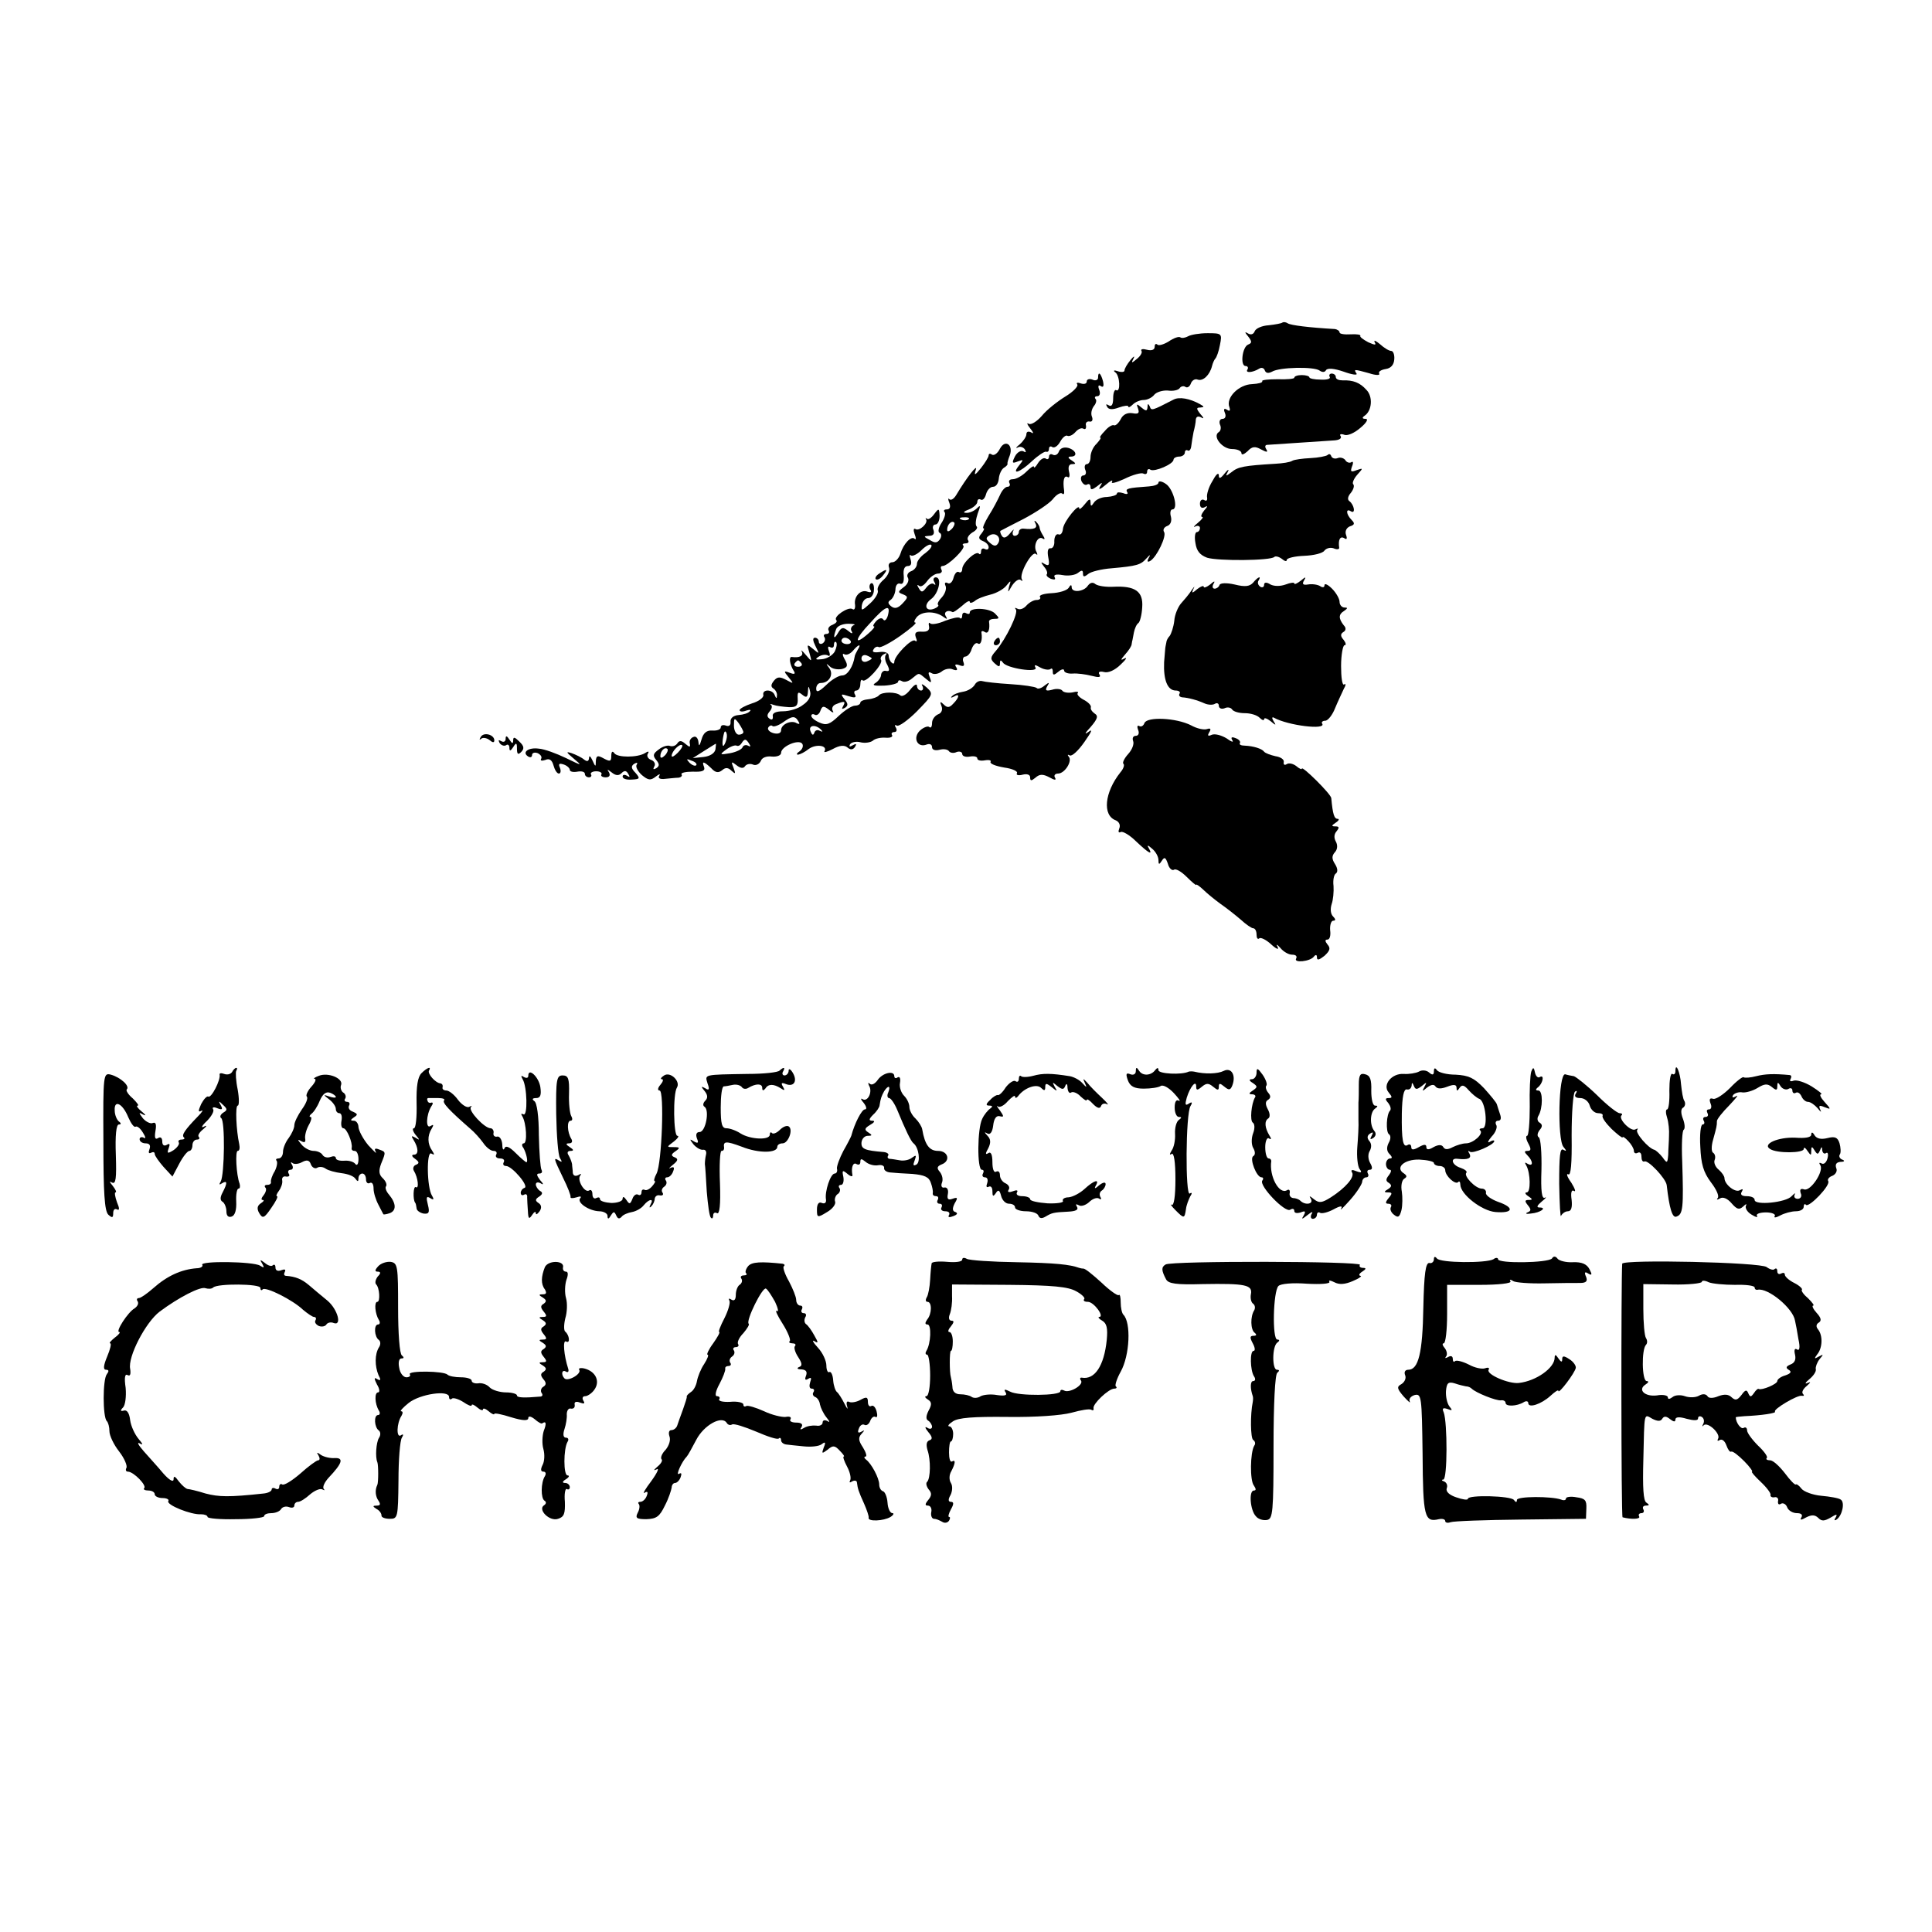 <?xml version="1.0" standalone="no"?>
<!DOCTYPE svg PUBLIC "-//W3C//DTD SVG 20010904//EN"
 "http://www.w3.org/TR/2001/REC-SVG-20010904/DTD/svg10.dtd">
<svg version="1.0" xmlns="http://www.w3.org/2000/svg"
 width="512pt" height="512pt" viewBox="0 0 512 512"
 preserveAspectRatio="xMidYMid meet">
<g transform="translate(0,512) scale(0.1,-0.1)"
fill="#000000" stroke="none">
<path d="M3398 4265 c-2 -2 -18 -5 -36 -7 -17 -1 -34 -8 -37 -16 -3 -8 -10
-10 -17 -6 -10 6 -10 4 0 -8 10 -13 10 -17 0 -21 -16 -6 -22 -57 -7 -57 5 0 8
-4 5 -9 -7 -10 13 -9 31 2 6 4 13 2 15 -5 3 -7 9 -8 19 -3 19 12 111 14 126 3
7 -5 14 -5 17 1 4 6 21 5 47 -4 22 -8 37 -10 34 -5 -8 12 -7 12 33 1 18 -6 30
-6 27 -1 -3 5 5 10 17 12 14 2 22 11 23 26 1 12 -3 22 -8 22 -6 0 -19 8 -30
18 -11 9 -17 12 -14 5 5 -8 1 -8 -17 0 -13 7 -23 14 -21 17 2 3 -9 5 -26 4
-16 -1 -29 1 -29 5 0 4 -6 8 -12 9 -70 4 -117 10 -125 15 -6 4 -12 4 -15 2z"/>
<path d="M3149 4229 c-7 -4 -17 -6 -21 -3 -4 3 -18 -2 -31 -11 -13 -8 -27 -12
-30 -8 -4 3 -7 1 -7 -6 0 -8 -8 -11 -20 -8 -11 3 -18 2 -15 -3 3 -4 -3 -14
-12 -21 -14 -12 -16 -12 -9 1 4 8 0 6 -8 -4 -9 -11 -16 -23 -16 -28 0 -4 -8
-5 -17 -2 -11 4 -14 2 -7 -3 12 -9 14 -54 2 -47 -4 3 -8 -7 -8 -21 0 -17 -4
-24 -12 -19 -7 4 -8 3 -4 -4 4 -8 15 -8 31 -2 14 5 25 6 25 3 0 -4 5 -2 12 5
7 7 20 12 29 12 9 0 22 6 28 14 6 7 22 12 36 11 14 -2 27 1 31 6 3 5 10 7 15
4 5 -4 12 0 15 9 3 8 11 13 18 10 14 -5 32 12 38 36 2 8 6 17 9 20 3 3 9 19
12 36 6 30 5 31 -33 31 -21 0 -44 -4 -51 -8z"/>
<path d="M2910 4119 c0 -6 -7 -9 -15 -5 -8 3 -15 1 -15 -5 0 -6 -7 -8 -16 -5
-8 3 -13 2 -9 -3 3 -5 -12 -20 -32 -32 -21 -13 -49 -35 -62 -51 -13 -15 -29
-25 -35 -21 -6 4 -4 -2 4 -12 9 -11 10 -16 3 -11 -8 4 -13 2 -13 -5 0 -6 -8
-18 -17 -26 -10 -8 -13 -12 -6 -9 6 4 15 1 19 -5 4 -8 3 -9 -4 -5 -6 3 -16 -2
-22 -13 -9 -18 -8 -20 7 -14 16 6 16 5 4 -10 -22 -27 1 -20 34 11 16 15 33 26
37 25 5 -2 8 2 8 8 0 5 4 8 9 4 6 -3 15 4 21 15 6 11 15 18 19 15 5 -2 14 2
21 10 7 8 16 12 21 9 5 -3 8 0 7 8 -2 7 2 12 9 11 7 -2 10 4 7 12 -4 9 -1 21
5 29 6 7 8 16 4 19 -3 4 -1 7 5 7 6 0 9 7 5 17 -4 10 -2 14 4 10 7 -5 9 0 6
13 -6 22 -13 27 -13 9z"/>
<path d="M3430 4119 c0 -3 -20 -5 -44 -4 -25 0 -43 -2 -41 -5 2 -4 -10 -7 -27
-8 -35 -1 -70 -36 -60 -61 3 -9 1 -12 -6 -7 -8 5 -10 2 -6 -8 4 -9 1 -16 -6
-16 -7 0 -10 -7 -7 -15 4 -8 2 -17 -3 -20 -18 -11 9 -45 35 -45 14 0 25 -5 25
-11 0 -6 7 -3 16 5 12 13 20 14 36 5 15 -8 19 -8 14 0 -4 6 -4 11 1 12 46 3
163 11 180 12 12 1 19 5 16 11 -4 5 0 7 9 4 8 -4 27 4 43 18 17 14 22 24 14
24 -9 0 -10 3 -3 8 20 13 23 51 5 69 -17 19 -35 26 -63 25 -10 0 -18 3 -18 9
0 5 -5 9 -11 9 -5 0 -8 -4 -5 -9 3 -5 -8 -8 -24 -7 -17 0 -30 3 -30 6 0 3 -9
6 -20 6 -11 0 -20 -3 -20 -7z"/>
<path d="M3110 4061 c-58 -30 -59 -30 -63 -18 -4 8 -6 8 -6 -2 -1 -11 -4 -11
-16 -1 -13 11 -14 10 -9 -3 4 -12 1 -15 -15 -12 -13 2 -25 -3 -31 -16 -6 -11
-14 -18 -18 -16 -4 2 -15 -4 -24 -15 -10 -10 -15 -18 -12 -18 3 0 -2 -7 -10
-16 -9 -8 -16 -24 -16 -35 0 -10 -4 -19 -10 -19 -5 0 -7 -7 -4 -15 4 -8 1 -15
-5 -15 -6 0 -8 -7 -5 -15 4 -8 10 -12 15 -9 5 3 9 0 9 -7 0 -8 5 -7 17 2 15
12 16 12 8 -1 -5 -9 1 -7 15 5 13 11 20 15 17 8 -4 -6 11 -2 33 8 22 11 45 17
50 14 6 -3 10 -1 10 5 0 6 4 9 9 5 11 -6 61 15 61 27 0 4 7 8 15 8 8 0 15 5
15 11 0 5 4 8 8 5 4 -2 8 3 9 12 1 9 4 26 6 37 3 11 6 26 6 33 1 8 6 10 14 6
8 -5 8 -2 -2 9 -11 14 -11 17 0 17 11 1 11 2 -1 9 -27 15 -55 20 -70 12z"/>
<path d="M2650 3931 c-6 -12 -15 -19 -21 -16 -5 4 -9 3 -9 -2 0 -4 -9 -19 -20
-33 -17 -21 -19 -21 -14 -5 6 18 -24 -20 -52 -67 -6 -10 -14 -15 -18 -11 -4 4
-4 0 0 -10 4 -11 1 -17 -7 -17 -7 0 -9 -3 -6 -7 4 -3 0 -17 -8 -29 -8 -12 -10
-24 -5 -26 5 -2 6 -9 1 -17 -7 -10 -13 -11 -27 -2 -17 9 -17 10 -2 11 11 0 15
5 12 15 -4 8 -1 15 5 15 6 0 11 10 11 23 -1 20 -2 21 -14 5 -7 -10 -16 -16
-19 -13 -4 3 -5 2 -3 -1 7 -10 -18 -33 -28 -26 -5 3 -6 -3 -2 -14 4 -10 4 -15
0 -12 -9 9 -30 -13 -38 -40 -4 -12 -14 -22 -21 -22 -8 0 -12 -6 -9 -14 3 -8
-3 -22 -14 -32 -11 -9 -18 -22 -16 -28 3 -7 -6 -22 -20 -35 -22 -20 -24 -21
-22 -5 2 11 9 19 17 19 8 0 15 10 15 22 1 12 -3 20 -8 17 -4 -3 -5 -10 -2 -16
5 -7 2 -9 -7 -6 -18 7 -37 -13 -33 -35 1 -9 -2 -15 -7 -11 -11 7 -51 -20 -43
-29 4 -4 -1 -9 -10 -13 -9 -3 -13 -10 -10 -15 3 -5 0 -9 -6 -9 -6 0 -9 -4 -5
-9 3 -5 1 -12 -5 -16 -5 -3 -10 -1 -10 4 0 6 -5 11 -10 11 -7 0 -6 -8 1 -22
11 -22 11 -22 -6 -8 -17 14 -17 13 -10 -10 7 -25 7 -25 -10 -5 -9 11 -14 14
-10 8 5 -11 -6 -17 -27 -14 -8 1 -5 -20 5 -36 6 -9 3 -11 -10 -6 -16 6 -17 5
-3 -12 14 -17 14 -18 -6 -7 -17 9 -24 9 -33 -2 -8 -10 -9 -16 -1 -21 5 -3 10
-12 9 -18 0 -9 -2 -9 -6 1 -6 16 -34 16 -30 0 1 -7 -13 -17 -30 -22 -18 -6
-33 -14 -33 -18 0 -4 8 -5 18 -1 9 3 14 2 9 -2 -4 -5 -17 -9 -30 -10 -13 -1
-22 -8 -21 -18 1 -9 -4 -13 -12 -10 -8 3 -14 1 -14 -5 0 -5 -10 -9 -22 -8 -15
1 -24 -6 -29 -24 -5 -17 -7 -19 -8 -7 -1 11 -7 17 -13 14 -7 -2 -12 -10 -10
-17 2 -11 0 -11 -12 -1 -10 9 -16 9 -21 1 -4 -6 -12 -9 -19 -7 -6 3 -20 -1
-30 -9 -15 -11 -17 -16 -7 -28 9 -11 9 -16 0 -22 -8 -4 -9 -3 -5 5 4 6 0 14
-8 17 -9 3 -13 11 -9 17 4 6 1 7 -8 1 -20 -12 -73 -12 -81 0 -5 7 -8 4 -8 -7
0 -15 -3 -16 -20 -7 -16 9 -20 8 -21 -7 0 -16 -1 -16 -9 2 -5 11 -9 14 -9 6
-1 -9 -5 -10 -13 -4 -7 6 -22 13 -33 17 -16 5 -15 3 5 -14 24 -20 23 -20 -20
1 -25 12 -57 24 -72 25 -28 4 -46 -10 -28 -21 5 -3 10 -2 10 4 0 6 7 8 15 5 8
-4 12 -10 9 -15 -3 -5 2 -6 11 -3 11 5 18 0 22 -15 3 -11 9 -21 14 -21 5 0 6
7 3 15 -5 11 -2 13 10 9 9 -3 16 -10 16 -14 0 -5 9 -7 20 -5 11 2 20 0 20 -6
0 -5 5 -9 11 -9 5 0 8 4 5 8 -2 4 4 8 14 8 10 0 16 -4 14 -8 -3 -4 2 -8 11 -8
10 0 13 5 9 13 -6 9 -5 9 7 0 11 -9 19 -9 26 -2 8 8 13 7 18 -2 5 -8 4 -10 -3
-5 -7 4 -12 3 -12 -2 0 -6 11 -9 24 -8 22 1 23 3 10 18 -12 12 -12 18 -3 24 7
4 10 3 6 -3 -3 -5 3 -17 14 -27 17 -14 23 -15 37 -4 9 7 13 8 9 2 -4 -6 2 -10
16 -8 12 1 28 3 35 3 7 1 11 5 8 9 -2 4 11 7 30 7 25 -1 33 2 30 12 -7 17 -1
16 19 -3 11 -12 19 -13 29 -5 9 8 16 7 25 -2 10 -9 11 -8 5 8 -7 17 -6 18 8 7
10 -8 18 -9 22 -3 4 6 13 8 21 5 8 -4 17 1 21 9 3 9 15 14 30 12 13 -1 24 3
24 10 0 17 47 37 56 24 4 -6 0 -15 -7 -20 -8 -5 -9 -9 -4 -9 6 1 18 7 28 15
19 14 51 10 42 -6 -3 -4 7 -2 22 6 18 10 31 11 39 4 8 -7 15 -6 20 2 5 8 3 9
-6 4 -8 -5 -11 -4 -7 3 4 5 16 8 27 5 11 -3 26 -1 33 4 6 6 22 9 34 8 12 -1
20 2 17 7 -3 4 0 8 6 8 6 0 8 5 4 12 -4 6 -3 8 3 5 5 -3 29 14 53 38 43 44 44
46 26 63 -10 9 -16 11 -12 5 4 -7 2 -13 -3 -13 -6 0 -11 6 -11 13 0 6 -8 2
-18 -11 -10 -13 -21 -19 -26 -15 -10 10 -49 10 -57 0 -3 -4 -16 -9 -27 -10
-12 -1 -22 -5 -22 -9 0 -4 -6 -8 -14 -8 -8 0 -27 -12 -43 -27 -24 -23 -33 -26
-51 -18 -12 5 -22 13 -22 18 0 4 4 6 9 3 5 -3 12 1 15 10 5 14 9 14 23 3 9 -8
14 -9 10 -3 -4 7 0 15 9 18 22 9 26 8 18 -6 -4 -7 -3 -8 5 -4 9 6 9 11 -1 23
-11 14 -10 15 11 8 16 -5 21 -4 17 4 -4 6 -2 11 3 11 6 0 11 7 11 17 0 9 3 14
6 10 8 -8 55 43 49 54 -3 4 0 11 7 15 7 4 10 4 6 -1 -4 -4 -3 -16 3 -26 7 -14
7 -19 -3 -17 -6 2 -12 -3 -13 -10 0 -7 -7 -17 -15 -22 -10 -6 -4 -8 23 -7 20
1 37 6 37 10 0 5 5 5 10 2 6 -4 18 -1 27 7 20 16 16 16 37 -1 14 -12 16 -12
10 4 -5 13 -4 16 5 11 6 -4 18 -2 26 4 8 7 22 10 30 6 11 -4 14 -2 9 6 -5 7
-2 9 9 5 11 -4 14 -2 10 9 -3 7 0 14 5 14 6 0 14 9 17 20 4 11 11 18 16 15 8
-6 13 9 10 28 -1 5 3 6 9 2 9 -6 14 7 11 28 0 4 6 7 15 7 13 0 13 2 1 14 -14
15 -67 17 -67 3 0 -5 -4 -5 -10 -2 -5 3 -10 1 -10 -6 0 -7 -3 -10 -6 -7 -3 4
-20 0 -39 -7 -18 -8 -36 -11 -40 -7 -3 4 -5 0 -3 -8 2 -10 -4 -15 -19 -14 -16
1 -20 -3 -16 -15 4 -9 3 -13 -2 -9 -8 8 -55 -40 -55 -56 0 -5 -3 -6 -7 -2 -5
4 -8 13 -8 19 0 7 -11 11 -24 9 -15 -2 -21 0 -16 7 3 6 10 9 14 6 5 -2 30 11
57 30 27 19 45 35 40 35 -5 0 -3 6 3 14 14 17 49 17 70 2 11 -8 13 -8 7 2 -6
10 6 17 18 10 2 -2 13 6 25 16 12 11 21 16 21 11 0 -4 6 -3 13 2 6 6 25 13 41
17 17 4 36 15 43 24 12 15 13 15 7 -3 -4 -17 -3 -16 8 3 8 12 18 19 23 15 4
-4 6 -3 3 2 -8 14 27 76 37 67 5 -4 5 -2 2 5 -10 16 3 44 16 36 6 -4 7 -1 1 8
-5 8 -9 17 -9 21 0 3 -4 10 -9 15 -5 5 -6 3 -2 -4 7 -13 -4 -17 -31 -14 -7 1
-13 -3 -13 -9 0 -5 -5 -10 -11 -10 -5 0 -7 6 -4 13 4 6 0 4 -8 -6 -10 -12 -17
-15 -22 -7 -4 6 -5 12 -4 13 2 1 30 16 62 32 32 17 67 40 77 52 9 12 21 19 25
15 4 -4 6 0 5 8 -4 27 0 41 9 36 5 -4 7 3 4 14 -3 13 0 20 8 20 11 0 11 2 -1
10 -10 6 -11 10 -2 10 19 0 14 17 -7 23 -12 3 -22 -1 -25 -10 -3 -8 -10 -11
-16 -8 -5 3 -10 1 -10 -5 0 -6 -4 -9 -9 -5 -6 3 -14 -3 -20 -12 -6 -10 -11
-15 -11 -10 0 4 -9 -2 -20 -13 -11 -11 -27 -20 -36 -20 -8 0 -12 -4 -9 -10 3
-5 1 -10 -5 -10 -6 0 -15 -10 -20 -22 -6 -13 -19 -38 -30 -55 -11 -18 -17 -33
-14 -33 4 0 1 -6 -5 -14 -9 -10 -8 -15 4 -20 8 -3 15 -10 15 -16 0 -6 -4 -8
-10 -5 -5 3 -10 1 -10 -6 0 -7 -3 -10 -6 -6 -8 8 -44 -25 -44 -41 0 -7 -4 -11
-9 -8 -5 3 -11 -4 -14 -15 -3 -12 -10 -18 -16 -14 -6 3 -9 0 -5 -8 3 -8 -2
-21 -10 -30 -8 -8 -13 -17 -10 -20 3 -2 -2 -7 -10 -10 -23 -9 -29 10 -9 25 21
15 30 58 13 58 -6 0 -8 -6 -4 -12 4 -7 4 -10 -1 -6 -4 4 -13 0 -20 -9 -10 -13
-13 -14 -20 -2 -5 8 -5 11 0 7 5 -5 14 1 22 12 8 11 21 20 29 20 8 0 12 5 9
10 -3 6 -2 10 3 10 14 0 62 47 55 54 -4 3 -1 6 6 6 7 0 10 4 6 9 -3 6 3 14 12
20 10 5 15 13 11 16 -4 4 -2 19 3 34 8 21 8 24 -2 14 -7 -7 -20 -13 -29 -12
-9 0 -6 4 8 9 12 5 22 14 22 20 0 6 4 9 9 6 5 -3 11 3 14 14 3 11 11 20 19 20
8 0 14 10 15 22 1 11 7 24 13 28 7 4 11 9 10 11 -1 2 2 12 6 22 10 28 -12 44
-26 18z m-83 -187 c-3 -3 -12 -4 -19 -1 -8 3 -5 6 6 6 11 1 17 -2 13 -5z m-45
-26 c-7 -7 -12 -8 -12 -2 0 14 12 26 19 19 2 -3 -1 -11 -7 -17z m123 -38 c-5
-8 -11 -8 -21 1 -12 10 -12 14 -2 20 16 10 33 -5 23 -21z m-193 -26 c-12 -8
-22 -21 -22 -28 0 -8 -7 -17 -16 -20 -8 -3 -12 -11 -8 -17 4 -7 -1 -18 -11
-25 -16 -12 -16 -14 -2 -19 14 -6 14 -8 -1 -24 -12 -13 -21 -15 -30 -8 -9 7
-10 12 -2 17 6 4 12 16 13 27 0 12 6 19 13 16 7 -2 10 5 9 21 -2 17 2 26 11
26 8 0 11 6 7 18 -3 9 -3 14 1 10 4 -3 17 3 28 14 11 11 22 17 26 14 3 -4 -4
-13 -16 -22z m-99 -165 c-3 -11 -9 -16 -12 -11 -4 6 -11 4 -19 -4 -7 -8 -10
-14 -6 -14 4 0 -3 -9 -16 -20 -38 -33 -35 -14 6 29 41 46 55 51 47 20z m-91
-26 c-6 -3 -9 -10 -5 -16 4 -7 0 -7 -9 1 -14 11 -18 10 -27 -5 -11 -19 -14
-14 -5 10 3 8 17 14 32 14 15 0 21 -2 14 -4z m-8 -41 c3 -5 -1 -9 -9 -9 -8 0
-15 4 -15 9 0 4 4 8 9 8 6 0 12 -4 15 -8z m-42 -29 c-6 -10 -21 -19 -34 -20
-17 -2 -19 0 -8 7 8 5 18 6 24 3 5 -4 7 1 3 11 -4 10 -3 15 3 11 6 -3 10 -1
10 6 0 7 3 10 6 7 3 -4 1 -15 -4 -25z m61 5 c-4 -7 -8 -15 -8 -18 -4 -26 -19
-50 -33 -50 -9 0 -28 -11 -42 -25 -20 -19 -27 -21 -27 -10 0 8 5 15 12 15 22
0 35 22 23 39 -10 13 -9 14 1 5 7 -7 21 -9 32 -7 15 4 17 9 8 25 -7 12 -7 18
-1 14 5 -3 15 1 22 9 15 18 24 20 13 3z m37 -23 c0 -2 -6 -5 -13 -8 -8 -3 -14
1 -14 8 0 7 6 11 14 8 7 -3 13 -6 13 -8z m-186 -13 c3 -5 -1 -9 -9 -9 -8 0
-12 4 -9 9 3 4 7 8 9 8 2 0 6 -4 9 -8z m4 -110 c-12 -10 -36 -17 -53 -17 -19
0 -29 -5 -27 -13 1 -8 -2 -11 -8 -7 -8 5 -8 11 0 20 6 7 7 15 3 17 -4 3 -1 3
7 0 8 -3 26 -5 40 -6 20 -1 25 4 24 22 -1 18 1 20 12 11 11 -9 14 -7 15 7 1
18 2 18 6 1 3 -12 -4 -25 -19 -35z m-158 -72 c0 -4 -6 -7 -12 -7 -7 0 -13 11
-13 24 0 21 1 22 13 6 6 -9 12 -20 12 -23z m146 28 c4 -6 3 -8 -4 -5 -14 10
-42 -2 -42 -18 0 -8 -8 -11 -20 -8 -11 3 -17 10 -14 15 3 5 8 7 11 4 3 -3 15
1 27 9 25 18 33 19 42 3z m61 -23 c4 -4 3 -5 -4 -2 -6 4 -13 2 -15 -5 -3 -8
-6 -6 -10 4 -7 17 15 19 29 3z m-251 -20 c-1 -8 -5 -17 -8 -21 -5 -4 -4 16 1
34 3 9 9 -1 7 -13z m60 -17 c4 -6 3 -8 -4 -4 -5 3 -12 1 -14 -4 -2 -6 -17 -13
-33 -16 -28 -5 -29 -4 -10 10 11 8 23 12 27 10 4 -2 9 0 13 6 8 13 12 13 21
-2z m-190 -23 c-9 -9 -16 -13 -16 -8 0 12 22 34 28 28 2 -2 -3 -11 -12 -20z
m100 9 c-2 -10 -14 -18 -31 -20 l-29 -3 30 19 c16 10 30 19 31 19 1 1 0 -6 -1
-15z m-134 -16 c-7 -7 -12 -8 -12 -2 0 14 12 26 19 19 2 -3 -1 -11 -7 -17z
m83 -26 c-3 -3 -11 0 -18 7 -9 10 -8 11 6 5 10 -3 15 -9 12 -12z"/>
<path d="M3518 3914 c-4 -3 -24 -7 -45 -8 -21 -1 -43 -4 -48 -7 -6 -4 -26 -7
-45 -8 -83 -5 -99 -8 -116 -22 -16 -12 -17 -12 -10 1 4 8 0 6 -8 -4 -12 -15
-16 -16 -16 -5 -1 8 -8 1 -17 -16 -10 -16 -16 -36 -14 -44 1 -7 -2 -10 -8 -6
-6 3 -11 -1 -11 -10 0 -10 5 -13 13 -9 8 5 8 2 -2 -9 -7 -9 -10 -17 -5 -17 4
0 -1 -7 -12 -16 -10 -8 -13 -13 -6 -9 6 3 12 1 12 -4 0 -6 -4 -11 -8 -11 -5 0
-7 -13 -4 -29 3 -21 12 -32 31 -39 29 -9 168 -8 178 2 3 3 12 1 20 -5 7 -6 13
-8 13 -3 0 5 21 10 46 11 26 1 50 7 54 14 5 6 15 9 24 6 9 -4 15 -3 15 1 -3
21 2 32 13 26 7 -5 9 -2 5 9 -3 9 1 18 10 22 13 4 14 8 5 17 -15 15 -16 32 -2
23 13 -8 9 17 -4 27 -6 4 -4 13 4 22 7 9 10 19 6 23 -3 3 2 15 11 25 16 18 16
18 -2 12 -15 -6 -17 -4 -12 10 4 9 3 15 -2 11 -5 -3 -13 0 -16 6 -4 5 -13 8
-20 5 -8 -3 -15 0 -17 5 -2 6 -6 7 -10 3z"/>
<path d="M3070 3841 c0 -5 -11 -9 -25 -10 -57 -4 -63 -6 -58 -15 4 -5 -1 -7
-10 -3 -10 3 -17 3 -17 -1 0 -4 -12 -8 -26 -9 -15 0 -30 -7 -35 -15 -7 -11 -9
-10 -9 1 0 11 -4 9 -15 -5 -8 -10 -15 -16 -15 -11 0 15 -41 -35 -43 -54 -1
-11 -6 -18 -12 -15 -6 2 -11 -6 -11 -18 1 -11 -4 -20 -10 -19 -7 1 -9 -8 -6
-24 4 -20 2 -24 -9 -18 -11 7 -12 6 -2 -7 7 -8 10 -17 7 -20 -2 -3 2 -8 11
-12 10 -3 13 -2 10 4 -4 7 4 9 21 6 15 -3 34 0 41 6 10 8 13 7 13 -2 0 -9 3
-10 14 -1 7 6 35 13 62 15 67 6 77 9 92 26 10 11 12 11 6 1 -5 -9 -3 -12 5 -7
17 11 43 65 36 76 -4 6 0 13 8 16 9 3 13 13 10 25 -3 10 -1 19 4 19 17 0 2 56
-18 68 -10 7 -19 8 -19 3z"/>
<path d="M2330 3600 c-8 -5 -12 -12 -9 -15 4 -3 12 1 19 10 14 17 11 19 -10 5z"/>
<path d="M3321 3576 c-9 -10 -21 -12 -49 -5 -22 5 -38 4 -40 -1 -2 -6 -8 -10
-13 -10 -6 0 -7 6 -3 13 5 8 2 8 -9 -2 -9 -7 -17 -10 -17 -6 0 4 -8 1 -17 -6
-14 -12 -16 -12 -10 1 4 8 2 6 -5 -4 -7 -11 -20 -26 -28 -35 -8 -9 -17 -30
-18 -46 -2 -17 -8 -34 -12 -40 -5 -5 -9 -13 -9 -17 -1 -5 -2 -9 -2 -10 -1 -2
-2 -21 -4 -43 -2 -47 9 -75 31 -75 8 0 13 -4 10 -8 -3 -5 0 -9 7 -10 16 -1 39
-7 59 -16 9 -4 22 -5 28 -1 5 3 10 1 10 -5 0 -7 7 -10 15 -7 8 4 17 2 20 -3 4
-6 19 -10 34 -10 15 0 32 -5 39 -12 7 -7 12 -8 12 -4 0 5 8 2 17 -5 14 -12 16
-12 8 0 -5 8 -4 12 1 9 38 -21 139 -33 128 -16 -3 4 1 8 8 8 7 0 19 15 26 33
7 17 18 40 23 51 6 10 6 16 1 12 -5 -3 -8 19 -8 49 0 30 5 55 9 55 5 0 4 6 -2
14 -9 10 -9 16 -1 21 7 4 8 11 1 18 -14 18 -14 29 1 38 10 7 10 9 1 9 -7 0
-13 7 -13 15 0 8 -9 24 -20 35 -11 11 -20 15 -20 9 0 -6 -5 -7 -12 -2 -7 4
-21 6 -32 4 -13 -2 -16 1 -10 11 6 10 4 10 -9 -1 -9 -7 -17 -11 -17 -7 0 3
-10 2 -23 -3 -14 -5 -30 -5 -40 0 -11 7 -17 6 -17 -1 0 -6 -5 -8 -10 -5 -6 4
-8 11 -5 16 9 14 -1 11 -14 -5z"/>
<path d="M2883 3568 c-10 -16 -43 -20 -43 -4 0 7 -3 7 -8 -2 -5 -7 -25 -13
-45 -14 -20 -1 -34 -5 -31 -10 3 -4 -1 -8 -9 -8 -8 0 -20 -7 -27 -15 -7 -8
-17 -12 -24 -8 -6 3 -8 3 -4 -2 8 -8 -25 -77 -53 -110 -15 -17 -15 -22 -3 -33
11 -10 14 -10 14 0 0 9 2 10 8 2 9 -15 95 -28 86 -13 -4 8 -1 8 13 0 11 -6 23
-7 27 -4 3 3 6 1 6 -7 0 -10 3 -10 15 0 8 7 15 8 15 3 0 -5 10 -9 23 -8 12 1
34 -2 50 -6 19 -5 25 -4 21 3 -5 7 0 10 12 7 11 -3 29 5 44 20 14 13 18 20 10
16 -11 -6 -11 -4 2 11 9 10 17 22 17 27 1 4 1 8 2 10 0 1 2 11 4 21 2 10 7 22
12 25 4 3 9 22 10 42 3 42 -19 57 -77 54 -19 -1 -40 2 -47 7 -7 6 -14 4 -20
-4z"/>
<path d="M2635 3420 c-3 -5 -1 -10 4 -10 6 0 11 5 11 10 0 6 -2 10 -4 10 -3 0
-8 -4 -11 -10z"/>
<path d="M2583 3305 c-5 -8 -18 -16 -30 -18 -13 -2 -26 -7 -30 -12 -5 -4 -2
-5 5 -1 16 10 15 -2 -2 -19 -10 -11 -16 -11 -25 -2 -9 9 -11 8 -6 -4 4 -10 0
-19 -9 -22 -9 -4 -16 -14 -16 -23 0 -10 -3 -14 -7 -11 -3 4 -15 0 -25 -9 -20
-19 -7 -47 18 -37 8 3 14 0 14 -7 0 -7 8 -10 20 -7 11 3 22 1 25 -4 3 -4 12
-6 20 -2 8 3 15 0 15 -5 0 -6 9 -9 20 -7 11 2 20 0 20 -5 0 -5 9 -7 20 -5 11
2 18 0 15 -4 -2 -5 13 -11 36 -15 22 -3 37 -10 34 -15 -3 -5 4 -7 15 -4 12 3
20 0 20 -7 0 -10 3 -10 14 -1 11 10 20 10 37 1 14 -8 19 -8 15 -1 -4 6 0 11 8
11 18 0 39 34 28 45 -4 5 -2 6 3 3 6 -3 23 13 39 36 19 27 23 36 10 26 -11 -8
-9 -3 6 13 19 22 21 30 11 36 -7 5 -12 12 -10 17 1 5 -8 14 -20 20 -11 6 -18
14 -15 17 4 4 -3 5 -14 2 -12 -2 -24 0 -27 5 -3 4 -15 6 -27 2 -16 -4 -19 -2
-13 9 7 11 6 12 -7 2 -8 -7 -18 -10 -21 -6 -4 3 -35 8 -70 10 -34 2 -68 6 -74
8 -7 2 -16 -2 -20 -10z"/>
<path d="M3033 3204 c-3 -8 -9 -11 -14 -8 -5 3 -6 -2 -3 -10 4 -9 1 -16 -6
-16 -7 0 -10 -6 -7 -14 3 -8 -3 -23 -13 -34 -10 -11 -16 -23 -13 -26 4 -3 0
-14 -8 -23 -42 -53 -48 -114 -12 -127 9 -4 13 -13 9 -22 -3 -8 -2 -12 4 -9 5
3 24 -8 41 -25 34 -32 45 -38 33 -17 -5 8 -2 8 9 -2 9 -7 17 -21 17 -30 0 -13
2 -13 9 -2 7 11 10 9 16 -8 3 -12 11 -19 16 -16 5 4 20 -5 34 -19 14 -14 25
-23 25 -21 0 3 8 -3 18 -12 10 -10 31 -27 46 -38 16 -11 40 -30 54 -42 14 -13
29 -23 33 -23 5 0 9 -7 9 -17 0 -9 3 -13 7 -10 3 4 18 -3 31 -15 14 -13 22
-16 18 -8 -5 9 -2 8 7 -2 8 -10 22 -18 31 -18 10 0 14 -4 11 -10 -8 -13 38 -8
47 5 5 6 8 5 8 -2 0 -9 6 -7 20 4 14 13 17 20 8 30 -7 9 -7 13 0 13 6 0 9 11
7 25 -1 14 3 25 8 25 7 0 7 4 0 11 -7 7 -8 20 -4 33 4 11 6 33 5 48 -2 15 1
30 6 33 6 4 5 14 -2 25 -9 14 -9 22 0 32 7 8 7 19 2 28 -5 9 -5 19 2 27 8 10
7 13 -3 13 -11 0 -11 2 1 10 8 5 10 10 5 10 -9 0 -13 11 -17 55 -1 11 -78 87
-78 78 0 -3 -7 0 -15 7 -8 6 -19 9 -25 5 -6 -4 -9 -1 -8 5 2 7 -8 14 -22 16
-13 3 -27 8 -30 12 -6 8 -28 15 -52 16 -9 0 -15 3 -12 7 2 4 -3 10 -12 13 -10
4 -13 2 -8 -6 4 -6 -3 -4 -15 5 -13 8 -30 13 -39 10 -11 -5 -13 -3 -7 7 5 8 3
11 -6 8 -8 -3 -27 1 -43 10 -40 20 -116 23 -123 6z"/>
<path d="M1274 3167 c-4 -7 -4 -9 1 -5 4 4 14 3 22 -3 8 -7 13 -8 13 -1 0 15
-28 23 -36 9z"/>
<path d="M1340 3162 c0 -7 -5 -10 -12 -6 -7 4 -8 3 -4 -5 4 -6 12 -9 17 -6 5
4 9 0 9 -7 0 -9 3 -9 10 2 8 13 10 12 10 -4 0 -15 3 -17 11 -9 9 9 8 16 -5 28
-12 12 -16 13 -16 3 0 -10 -3 -9 -10 2 -7 11 -10 11 -10 2z"/>
<path d="M615 2279 c-4 -6 -13 -8 -21 -5 -8 3 -13 2 -12 -2 3 -14 -22 -63 -30
-58 -4 2 -12 -7 -19 -20 -8 -18 -8 -22 0 -18 7 4 3 -3 -8 -14 -36 -37 -44 -50
-38 -56 4 -3 1 -6 -6 -6 -7 0 -10 -4 -7 -8 2 -4 -4 -13 -14 -20 -16 -10 -18
-9 -13 5 4 11 3 14 -5 9 -7 -4 -12 -1 -12 9 0 10 -5 13 -11 9 -8 -5 -10 1 -7
19 3 17 1 24 -7 21 -6 -3 -18 3 -26 12 -12 16 -12 17 1 10 8 -4 6 0 -4 8 -11
9 -16 16 -11 16 4 0 -2 8 -13 19 -12 10 -19 21 -16 24 9 9 -17 32 -42 39 -20
5 -21 3 -20 -177 0 -136 3 -184 13 -194 10 -9 13 -9 13 4 0 9 4 13 10 10 7 -4
7 3 0 19 -5 14 -7 26 -4 26 4 0 0 8 -7 17 -9 11 -10 14 -2 9 10 -5 12 11 10
73 -2 52 1 81 8 81 6 0 7 3 0 8 -5 4 -11 17 -11 29 -2 30 21 19 36 -18 7 -16
15 -27 19 -25 4 3 13 -4 20 -16 7 -11 8 -17 2 -13 -6 3 -11 1 -11 -4 0 -6 7
-11 16 -11 10 0 14 -5 10 -16 -3 -8 -2 -12 4 -9 6 3 10 2 10 -3 0 -5 11 -20
23 -34 l24 -26 18 34 c10 19 22 34 27 34 4 0 8 7 8 15 0 8 5 15 12 15 6 0 8 3
5 7 -4 3 1 12 11 20 11 9 11 12 2 7 -8 -4 -5 3 8 15 12 12 20 26 17 31 -4 6 2
7 11 3 13 -5 15 -3 9 8 -7 12 -5 12 6 1 12 -11 12 -14 0 -21 -7 -5 -9 -11 -5
-14 11 -6 9 -150 -1 -168 -5 -8 -4 -10 3 -5 15 9 15 1 2 -24 -7 -13 -7 -21 0
-25 5 -3 10 -15 10 -25 0 -12 5 -17 14 -14 9 3 13 18 12 40 -1 19 2 34 6 34 4
0 5 6 3 13 -9 24 -12 87 -5 87 5 0 6 8 4 18 -8 36 -11 102 -4 102 4 0 4 19 0
42 -5 24 -6 46 -4 50 3 5 3 8 0 8 -3 0 -8 -5 -11 -11z"/>
<path d="M1117 2276 c-10 -10 -14 -35 -13 -80 1 -36 -2 -66 -7 -66 -5 0 -3 -8
4 -17 12 -14 12 -16 0 -8 -11 6 -12 5 -5 -6 13 -21 14 -39 1 -39 -7 0 -6 -5 3
-11 11 -8 12 -12 2 -16 -6 -2 -9 -10 -5 -16 11 -18 14 -49 5 -43 -7 4 -8 -33
-2 -41 2 -2 3 -8 4 -15 0 -6 9 -12 18 -14 15 -2 17 3 12 23 -5 20 -4 24 6 18
9 -6 11 -4 5 6 -14 22 -15 120 -2 112 9 -5 9 -3 2 8 -12 17 -13 39 -1 58 6 10
5 12 -3 7 -13 -9 -12 29 2 52 5 7 5 11 0 10 -4 -2 -9 0 -10 5 -2 4 -1 7 2 7 3
0 15 0 27 0 12 0 18 -3 15 -6 -6 -6 14 -27 69 -75 11 -9 26 -26 34 -37 8 -12
20 -22 28 -22 7 0 10 -4 7 -10 -3 -5 1 -10 10 -10 9 0 13 -4 10 -10 -3 -5 -1
-10 6 -10 16 0 62 -54 49 -58 -6 -2 -10 -8 -10 -13 0 -6 4 -8 9 -5 5 3 9 0 8
-7 0 -6 1 -23 2 -37 1 -20 3 -22 11 -10 5 8 10 11 10 5 0 -5 4 -3 10 5 6 9 5
17 -3 22 -9 6 -9 10 2 17 9 6 10 11 2 15 -6 4 -11 12 -11 17 0 6 6 7 13 3 8
-5 8 -2 -2 9 -9 12 -10 17 -2 17 7 0 9 4 6 10 -3 5 -6 47 -7 92 0 49 -5 86
-12 90 -7 5 -5 8 5 8 11 0 14 8 11 29 -4 27 -32 53 -32 30 0 -6 -5 -7 -12 -3
-7 5 -8 3 -3 -6 12 -19 14 -100 2 -93 -6 3 -7 1 -3 -5 11 -18 14 -72 4 -72 -5
0 -6 -6 -1 -12 8 -14 13 -38 8 -38 -2 0 -15 11 -29 25 -16 16 -26 20 -29 12
-3 -7 -6 -2 -6 11 -1 12 -7 21 -13 20 -7 -2 -12 3 -10 10 1 6 -3 12 -8 12 -16
0 -60 47 -52 56 4 4 2 4 -4 1 -6 -4 -20 5 -30 18 -10 14 -24 25 -31 25 -7 0
-12 4 -10 9 1 5 -1 9 -6 10 -13 1 -35 26 -30 34 7 12 -5 8 -20 -7z"/>
<path d="M2066 2283 c-4 -5 -42 -9 -84 -9 -119 -2 -114 -1 -107 -25 6 -16 4
-20 -6 -13 -11 6 -12 5 -2 -7 9 -11 9 -19 2 -26 -6 -6 -7 -13 -2 -16 14 -9 3
-67 -13 -67 -8 0 -11 -6 -7 -17 5 -12 3 -14 -8 -8 -12 8 -12 6 -1 -8 8 -9 19
-15 25 -14 7 1 10 -5 8 -13 -2 -8 -3 -19 -3 -25 1 -5 3 -38 5 -73 3 -35 7 -66
11 -69 3 -4 6 -1 6 6 0 7 5 9 10 6 7 -4 10 22 8 79 -2 47 0 86 4 86 5 0 7 3 7
8 -3 18 4 19 47 3 45 -18 94 -17 94 0 0 5 6 9 14 9 15 0 29 37 16 45 -5 3 -15
-1 -23 -9 -8 -8 -17 -12 -21 -9 -3 4 -6 2 -6 -4 0 -15 -51 -13 -77 3 -12 8
-29 14 -38 14 -12 0 -15 12 -15 55 0 30 3 55 8 56 4 0 15 2 24 4 10 2 20 -1
24 -6 3 -5 11 -6 17 -2 20 12 37 12 37 0 0 -8 3 -8 8 -2 8 13 22 13 41 1 10
-7 12 -6 6 4 -6 10 -4 12 8 7 21 -8 31 8 18 30 -6 10 -11 12 -11 6 0 -7 -5
-13 -11 -13 -5 0 -7 5 -4 10 7 12 2 13 -9 3z"/>
<path d="M3010 2281 c0 -7 -6 -11 -14 -8 -12 5 -13 1 -7 -16 6 -16 17 -22 42
-22 19 0 39 3 45 7 6 4 21 -4 35 -19 13 -14 19 -23 13 -20 -7 4 -11 -3 -11
-18 0 -14 5 -25 11 -25 8 0 8 -2 0 -8 -6 -4 -11 -20 -10 -37 1 -16 -3 -36 -9
-44 -6 -10 -6 -13 0 -9 6 4 10 -21 10 -67 0 -46 -4 -71 -10 -68 -5 4 -1 -3 10
-14 23 -23 24 -23 28 3 1 10 7 25 11 33 6 9 5 12 -1 8 -12 -8 -11 212 2 232 6
10 4 12 -5 6 -9 -6 -10 -2 -5 16 9 29 25 48 25 30 0 -11 3 -11 15 -1 12 10 18
10 30 0 12 -10 15 -10 15 0 0 10 3 10 15 0 12 -10 16 -9 21 4 10 27 -3 48 -23
38 -16 -8 -50 -9 -78 -2 -5 1 -12 1 -15 0 -18 -9 -80 -6 -80 4 0 7 -3 7 -8 1
-11 -16 -34 -17 -43 -3 -7 11 -9 10 -9 -1z"/>
<path d="M3330 2277 c0 -9 -6 -17 -12 -17 -9 0 -8 -4 2 -10 13 -9 13 -11 0
-20 -11 -7 -11 -10 -2 -10 7 0 11 -4 8 -8 -10 -17 -14 -62 -6 -67 5 -3 6 -15
1 -28 -5 -13 -5 -30 0 -39 6 -10 6 -19 0 -22 -10 -7 9 -56 22 -56 5 0 6 -4 2
-9 -8 -14 60 -85 74 -77 6 4 11 3 11 -3 0 -6 7 -7 17 -4 12 5 14 3 8 -8 -7
-11 -5 -11 10 1 11 9 16 10 11 3 -4 -7 -2 -13 3 -13 6 0 11 5 11 11 0 5 4 8 8
5 5 -3 21 1 36 9 18 10 25 10 20 2 -4 -7 7 4 24 23 17 19 31 41 32 48 0 6 5
12 11 12 5 0 7 5 4 10 -3 6 -1 10 5 10 7 0 8 6 1 18 -6 11 -6 24 -1 32 5 9 5
19 -1 26 -7 8 -6 15 2 20 8 5 9 3 4 -6 -5 -9 -4 -11 4 -6 7 5 9 12 3 19 -13
16 -11 50 2 59 8 6 8 8 0 8 -6 0 -10 17 -10 39 1 30 -3 41 -16 44 -13 4 -17
-2 -17 -27 0 -17 0 -39 -1 -48 0 -10 0 -30 0 -45 1 -16 -1 -48 -3 -73 -2 -25
1 -51 6 -58 7 -9 5 -11 -8 -6 -12 5 -16 4 -12 -3 8 -12 -17 -41 -56 -66 -24
-15 -31 -16 -45 -5 -11 9 -14 10 -8 1 8 -14 -15 -18 -28 -5 -4 4 -13 7 -19 7
-7 1 -11 7 -9 14 1 7 -2 10 -7 7 -21 -13 -48 37 -42 77 0 4 -3 7 -7 7 -5 0 -9
13 -9 30 0 16 5 27 10 23 6 -4 7 -1 1 8 -12 20 -14 38 -3 45 5 3 5 13 -1 24
-7 13 -7 21 0 25 8 5 8 11 1 19 -6 7 -8 16 -5 19 3 3 -1 16 -10 29 -13 18 -16
19 -16 5z"/>
<path d="M3760 2280 c-8 -4 -26 -7 -40 -6 -32 2 -57 -29 -40 -49 10 -12 10
-15 0 -15 -9 0 -10 -3 -1 -13 6 -8 8 -16 5 -20 -10 -9 -12 -57 -3 -63 5 -3 5
-13 -1 -23 -6 -12 -5 -22 2 -29 8 -8 8 -12 2 -12 -6 0 -11 -7 -11 -15 0 -8 5
-15 10 -15 5 0 4 -6 -2 -14 -9 -11 -9 -16 0 -21 8 -6 7 -10 -2 -16 -12 -7 -12
-9 0 -9 11 0 11 -3 1 -15 -9 -11 -9 -15 -1 -15 7 0 10 -4 7 -9 -3 -5 0 -14 8
-20 11 -9 15 -7 20 12 3 13 3 35 1 49 -3 15 0 30 6 34 8 5 8 8 0 14 -25 15 0
38 40 37 21 -1 39 -5 39 -9 0 -4 7 -8 15 -8 8 0 15 -5 15 -11 0 -15 26 -39 34
-32 3 4 6 1 6 -6 0 -26 57 -70 93 -73 48 -4 51 12 7 27 -19 7 -34 18 -32 24 1
6 -4 11 -11 11 -17 0 -49 34 -41 42 3 4 -4 9 -15 13 -23 7 -29 27 -8 24 27 -3
38 1 31 14 -4 6 -4 9 1 5 7 -7 65 18 65 28 0 3 -6 2 -12 -2 -7 -4 -5 2 5 14
11 11 16 26 12 31 -3 6 -1 11 5 11 8 0 9 7 5 18 -3 9 -7 21 -8 25 -1 5 -17 24
-34 43 -27 28 -41 34 -75 36 -24 0 -46 6 -50 12 -5 7 -8 6 -8 -3 0 -10 -4 -11
-13 -3 -7 6 -19 7 -27 2z m8 -38 c13 11 14 11 7 -2 -7 -13 -6 -13 7 -2 11 8
18 9 22 3 5 -7 15 -7 31 -1 18 7 25 6 25 -3 0 -9 2 -9 8 0 6 9 12 8 24 -6 9
-10 21 -20 28 -23 17 -5 24 -78 9 -78 -7 0 -10 -3 -6 -6 9 -9 -19 -34 -38 -34
-9 0 -25 -5 -35 -10 -13 -7 -21 -7 -25 0 -4 7 -13 7 -26 0 -13 -8 -19 -7 -19
0 0 8 -6 8 -20 0 -14 -8 -20 -8 -20 0 0 6 -4 9 -9 6 -13 -9 -17 12 -16 84 1
44 5 64 13 63 7 -2 12 3 13 10 0 9 2 9 6 -1 4 -10 8 -10 21 0z"/>
<path d="M4058 2280 c-3 -9 -5 -50 -4 -93 0 -42 -3 -77 -7 -77 -4 0 -3 -9 3
-20 8 -15 8 -20 -2 -20 -9 0 -9 -3 0 -12 15 -15 16 -31 0 -22 -7 5 -8 3 -3 -5
11 -20 12 -71 1 -71 -6 0 -4 -5 4 -10 12 -8 12 -10 1 -10 -10 0 -11 -3 -2 -14
9 -11 9 -15 -1 -19 -7 -3 -3 -5 9 -3 25 2 44 16 23 16 -9 0 -7 5 6 16 10 8 14
13 8 10 -8 -4 -11 17 -9 74 1 44 -2 83 -7 86 -5 3 -4 11 2 19 8 9 8 15 0 20
-6 3 -7 12 -3 18 12 20 12 67 0 67 -8 0 -8 3 -2 8 13 9 19 35 6 28 -5 -4 -11
2 -13 11 -3 15 -5 16 -10 3z"/>
<path d="M4440 2281 c0 -7 -4 -10 -8 -7 -5 3 -8 -17 -8 -44 1 -28 -2 -50 -6
-50 -4 0 -4 -10 0 -22 4 -13 6 -34 5 -48 0 -14 -2 -36 -2 -50 -2 -23 -3 -24
-15 -7 -8 10 -18 19 -22 20 -16 4 -52 46 -45 53 3 4 1 4 -5 1 -12 -7 -46 28
-37 37 4 3 1 6 -5 6 -6 0 -33 21 -60 48 -27 26 -55 48 -61 50 -6 1 -17 3 -23
5 -18 3 -21 -172 -5 -192 9 -11 9 -13 0 -8 -9 6 -11 -18 -11 -90 1 -54 3 -92
5 -85 3 6 11 12 18 12 9 0 12 10 10 30 -3 20 0 28 6 24 6 -4 3 6 -7 22 -11 15
-14 25 -8 22 7 -5 10 28 9 103 0 61 4 113 9 116 5 4 6 1 2 -5 -5 -8 0 -12 12
-12 11 0 22 -9 25 -20 3 -11 13 -20 22 -20 9 0 14 -3 12 -7 -2 -5 9 -20 24
-35 16 -15 29 -25 29 -22 0 3 7 -1 15 -10 8 -8 15 -20 15 -26 0 -6 5 -8 10 -5
6 3 10 -1 10 -10 0 -9 3 -15 8 -13 9 5 57 -45 59 -63 7 -62 15 -88 26 -83 17
6 19 22 15 147 -2 44 0 81 4 83 4 3 3 16 -2 29 -6 15 -6 27 1 30 5 4 6 11 3
17 -4 5 -7 25 -9 44 -2 32 -15 62 -15 35z"/>
<path d="M845 2269 c-11 -4 -16 -8 -11 -8 5 -1 1 -10 -9 -21 -10 -11 -15 -23
-12 -26 4 -4 -2 -19 -13 -34 -11 -16 -20 -34 -20 -42 0 -8 -7 -23 -15 -34 -8
-10 -15 -27 -15 -36 0 -10 -5 -18 -12 -18 -6 0 -8 -3 -5 -6 3 -4 1 -16 -5 -28
-7 -11 -11 -24 -10 -28 1 -5 -3 -8 -10 -8 -6 0 -8 -3 -5 -7 4 -3 2 -12 -4 -20
-6 -7 -8 -13 -3 -13 5 0 3 -4 -5 -9 -9 -6 -11 -14 -4 -26 9 -15 13 -14 32 14
12 17 19 31 15 31 -3 0 -1 6 5 14 6 8 10 20 9 27 -2 8 3 13 10 11 8 -1 11 2 7
8 -3 5 -1 10 5 10 6 0 8 6 4 13 -4 6 -4 9 1 5 4 -4 16 -3 25 2 13 7 20 6 24
-6 3 -8 11 -12 16 -9 6 4 16 3 23 -2 7 -5 26 -10 42 -12 17 -2 33 -8 37 -15 6
-8 8 -8 8 2 0 6 5 12 10 12 6 0 10 -7 10 -16 0 -8 5 -12 10 -9 6 3 10 -3 10
-15 0 -11 6 -30 13 -43 6 -12 12 -23 13 -25 1 -1 8 0 17 3 18 7 17 26 -2 49
-8 9 -11 19 -8 22 3 4 0 13 -8 21 -11 10 -12 20 -5 39 13 32 13 31 -6 38 -10
4 -13 2 -8 -7 3 -6 -5 2 -20 18 -14 17 -25 38 -26 48 0 9 -6 17 -12 17 -10 0
-10 2 0 9 11 7 10 9 -3 15 -9 3 -13 10 -10 16 3 5 1 10 -5 10 -6 0 -9 4 -5 9
3 5 0 13 -6 16 -5 4 -8 13 -5 20 6 17 -34 34 -59 24z m45 -56 c0 -3 -8 -2 -17
1 -17 6 -17 5 0 -8 9 -7 17 -18 17 -25 0 -6 4 -11 9 -11 6 0 8 -9 6 -20 -2
-11 0 -20 5 -20 9 0 25 -39 22 -52 -1 -5 2 -8 8 -8 6 0 10 -10 10 -22 0 -13
-4 -18 -8 -13 -4 6 -17 10 -29 9 -13 -1 -23 2 -23 7 0 5 -6 6 -14 3 -8 -3 -17
-1 -21 5 -3 6 -14 11 -24 11 -10 0 -25 8 -32 17 -11 13 -11 15 -1 9 9 -5 12
-3 11 5 -2 8 2 24 9 37 7 12 9 22 5 22 -4 0 -3 4 2 8 6 4 16 19 22 34 8 19 17
26 28 22 8 -3 15 -8 15 -11z"/>
<path d="M1760 2270 c-8 -5 -11 -10 -6 -10 5 0 3 -7 -4 -15 -7 -8 -8 -15 -2
-15 13 0 6 -193 -8 -220 -6 -11 -8 -20 -5 -20 3 0 0 -6 -7 -14 -7 -8 -16 -12
-20 -9 -5 2 -8 -1 -8 -7 0 -6 -4 -9 -9 -6 -5 3 -12 -2 -15 -11 -6 -15 -8 -15
-16 -3 -6 9 -10 10 -10 3 0 -6 -13 -11 -30 -11 -16 1 -30 5 -30 10 0 5 -4 6
-10 3 -5 -3 -10 1 -10 10 0 9 -4 14 -9 10 -12 -7 -33 29 -23 40 4 5 1 5 -5 1
-8 -4 -14 -2 -15 6 0 7 -2 18 -2 23 -1 6 -5 16 -9 23 -5 7 -3 12 5 12 9 0 9 3
-2 10 -11 7 -11 10 -2 10 8 0 10 5 6 12 -11 18 -12 48 -2 48 5 0 6 5 2 12 -4
7 -7 34 -6 60 1 40 -2 48 -17 48 -16 0 -18 -11 -17 -102 1 -57 5 -109 10 -117
6 -10 6 -12 -2 -7 -16 10 -15 7 10 -45 12 -24 21 -47 20 -51 -1 -4 6 -4 16 -1
9 3 14 3 10 -2 -11 -11 22 -34 50 -35 12 0 22 -6 22 -12 0 -10 3 -9 9 1 7 11
9 11 14 0 4 -9 8 -10 14 -4 4 6 17 11 28 13 11 2 25 10 31 18 14 17 28 19 18
2 -4 -8 -3 -10 2 -5 5 5 9 14 9 20 1 7 7 11 14 9 7 -1 10 2 7 7 -4 5 -2 12 4
16 6 4 8 11 5 16 -4 5 -2 9 3 9 6 0 13 7 16 16 4 10 2 13 -7 9 -6 -4 -4 0 6 8
14 11 15 16 5 20 -10 4 -10 8 2 16 13 9 12 11 -4 11 -20 0 -20 0 0 15 10 8 15
15 9 15 -10 0 -12 111 -1 128 10 16 -17 43 -34 32z"/>
<path d="M2326 2258 c-7 -10 -16 -15 -21 -10 -5 4 -5 2 -2 -5 10 -16 -3 -44
-17 -36 -6 4 -5 -1 3 -10 7 -9 9 -17 3 -17 -8 0 -27 -36 -36 -70 -1 -3 -10
-21 -21 -40 -10 -19 -18 -41 -17 -47 2 -7 -1 -13 -6 -13 -11 0 -27 -48 -23
-69 1 -8 -3 -12 -11 -9 -8 4 -13 -3 -13 -17 0 -22 1 -23 27 -7 14 8 24 21 21
28 -2 6 1 15 6 19 6 3 9 11 6 16 -4 5 -2 9 4 9 5 0 8 9 6 21 -4 18 -2 19 11 8
8 -7 14 -8 13 -3 -4 21 2 35 11 29 6 -3 10 -1 10 6 0 9 3 9 14 0 8 -7 23 -11
33 -9 10 2 17 -2 16 -7 -1 -6 6 -11 15 -12 9 -1 36 -3 60 -4 32 -3 44 -8 49
-24 4 -11 6 -23 5 -27 -1 -5 3 -8 9 -8 5 0 7 -4 4 -10 -3 -5 -1 -10 5 -10 6 0
8 -4 5 -10 -3 -5 1 -10 10 -10 9 0 13 -4 10 -10 -4 -6 1 -7 11 -3 11 4 13 8 6
11 -8 2 -9 9 -2 23 9 15 8 17 -6 12 -11 -4 -15 -1 -12 13 2 11 -2 18 -9 17 -7
-2 -10 4 -7 12 4 9 1 21 -5 29 -9 10 -8 15 4 20 25 9 18 36 -9 36 -23 0 -35
16 -42 57 -1 7 -9 20 -18 29 -9 8 -16 22 -16 30 0 9 -6 22 -14 30 -8 8 -13 23
-11 34 2 11 0 18 -6 15 -5 -4 -9 -2 -9 3 0 16 -31 9 -44 -10z m28 -33 c-4 -8
-2 -15 2 -15 5 0 15 -15 22 -32 21 -51 36 -83 43 -88 14 -11 19 -49 8 -56 -9
-5 -10 -2 -5 11 5 14 4 15 -7 7 -7 -6 -22 -9 -32 -7 -11 2 -24 4 -28 4 -5 1
-6 5 -3 9 2 4 -3 8 -12 9 -50 4 -60 8 -59 25 1 10 8 18 17 18 12 0 12 2 1 9
-11 7 -10 11 5 20 11 6 14 11 6 11 -10 0 -10 4 2 16 9 8 17 20 17 25 3 19 5
24 12 37 11 17 18 15 11 -3z"/>
<path d="M2738 2269 c-15 -4 -29 -4 -32 -1 -3 3 -6 0 -6 -7 0 -7 -4 -10 -9 -6
-5 3 -17 -5 -26 -17 -8 -13 -18 -22 -21 -20 -2 1 -12 -4 -20 -13 -12 -11 -12
-15 -2 -15 9 0 9 -3 2 -8 -6 -4 -16 -16 -21 -27 -13 -25 -14 -135 -1 -135 5 0
6 -4 3 -10 -3 -5 -1 -10 5 -10 7 0 9 -7 6 -16 -3 -8 -2 -12 4 -9 6 3 10 -2 10
-12 0 -14 2 -15 9 -5 6 10 10 9 14 -7 3 -12 12 -21 21 -21 9 0 16 -4 16 -10 0
-5 13 -10 29 -10 16 0 31 -5 33 -12 3 -7 9 -8 19 -2 17 10 20 11 60 13 20 1
28 5 23 13 -4 7 -3 8 5 4 6 -4 18 0 27 8 9 9 20 13 26 10 6 -4 8 -2 4 4 -3 6
-2 13 4 17 5 3 10 11 10 17 0 6 -7 5 -17 -3 -11 -10 -14 -10 -9 -1 11 19 -5
14 -30 -9 -12 -11 -31 -21 -42 -22 -11 0 -18 -5 -15 -10 2 -4 -16 -7 -41 -6
-25 2 -46 6 -46 11 0 4 -9 8 -21 8 -11 0 -17 4 -14 10 4 6 -1 7 -11 3 -11 -4
-15 -2 -11 4 4 6 0 13 -8 17 -8 3 -15 13 -15 21 0 9 -4 13 -10 10 -6 -4 -10 7
-10 25 0 20 -4 29 -11 24 -8 -5 -8 -1 0 13 7 14 7 24 -2 33 -9 10 -9 11 0 6 7
-4 13 4 15 21 2 18 8 27 17 25 12 -3 12 -1 1 15 -8 10 -10 15 -6 11 5 -4 17 2
27 14 11 11 19 17 19 12 0 -5 4 -4 8 1 16 22 49 34 61 22 8 -8 11 -8 11 2 0
11 3 11 17 0 15 -12 16 -12 8 1 -7 13 -6 13 7 2 13 -10 17 -10 21 0 3 8 6 6 6
-5 1 -10 5 -16 10 -12 5 3 17 -2 25 -11 9 -8 16 -13 16 -9 0 4 8 -1 17 -11 11
-11 18 -13 21 -5 2 6 9 8 15 5 7 -4 1 4 -13 17 -14 13 -31 30 -38 39 -12 13
-13 13 -7 0 6 -13 5 -13 -7 0 -7 8 -22 16 -33 18 -50 8 -72 8 -97 1z"/>
<path d="M4654 2268 c-15 -4 -30 -5 -33 -3 -2 3 -19 -10 -36 -28 -18 -18 -38
-31 -45 -29 -9 3 -11 -1 -7 -12 4 -9 2 -16 -4 -16 -6 0 -7 -4 -4 -10 3 -5 1
-10 -5 -10 -6 0 -8 -4 -5 -10 3 -5 2 -10 -3 -10 -5 0 -8 -27 -6 -59 2 -46 8
-67 28 -94 14 -18 23 -37 18 -42 -4 -5 -1 -5 6 -1 8 5 20 0 31 -13 14 -16 20
-18 31 -8 7 7 10 7 7 2 -3 -6 3 -17 15 -24 11 -7 18 -8 14 -3 -3 5 8 9 24 9
16 0 27 -5 23 -10 -3 -5 4 -4 15 2 11 6 30 11 41 11 12 0 21 5 21 12 0 6 3 9
6 5 8 -8 66 52 59 63 -3 4 2 11 11 14 9 4 14 13 10 21 -3 10 1 15 12 16 10 0
12 3 4 6 -6 2 -10 9 -6 14 3 5 2 18 -1 29 -5 16 -12 19 -32 14 -16 -4 -28 -2
-34 7 -5 9 -9 10 -9 2 0 -7 -15 -10 -42 -8 -46 2 -89 -17 -67 -30 18 -12 89
-11 89 0 0 6 5 3 10 -5 9 -13 10 -13 10 0 0 12 2 13 9 1 7 -11 9 -11 14 0 4
11 6 11 6 1 1 -7 5 -11 10 -8 5 4 7 -3 4 -14 -3 -11 -10 -17 -16 -13 -6 3 -7
1 -3 -5 10 -16 -26 -70 -43 -64 -9 3 -12 0 -9 -10 4 -8 0 -15 -8 -15 -7 0 -11
5 -8 11 3 6 0 4 -8 -4 -15 -17 -98 -25 -98 -10 0 6 -9 10 -21 10 -13 0 -18 4
-13 12 4 7 3 8 -5 4 -12 -8 -41 15 -41 32 0 5 -7 15 -15 22 -9 7 -14 19 -11
26 3 7 1 16 -4 19 -5 3 -5 18 0 35 9 33 10 36 10 49 0 5 15 24 33 42 17 18 26
29 18 24 -9 -5 -12 -4 -8 3 4 5 15 9 25 7 9 -1 27 4 40 12 18 11 26 12 38 2
11 -9 14 -9 14 2 0 12 2 12 9 0 5 -7 14 -10 20 -7 6 4 11 2 11 -4 0 -6 4 -9 9
-6 5 3 11 -1 15 -9 3 -8 11 -15 17 -15 7 0 18 -8 26 -17 8 -10 11 -12 7 -4 -5
11 -3 13 11 7 18 -7 18 -6 0 14 -10 11 -14 20 -9 20 5 0 -6 9 -25 21 -18 11
-40 18 -48 15 -8 -3 -11 -1 -8 4 3 6 3 10 -2 11 -43 4 -65 3 -89 -3z"/>
<path d="M2550 1782 c0 -6 -18 -8 -40 -6 -22 2 -41 0 -41 -4 -1 -4 -3 -23 -4
-43 -1 -19 -5 -41 -9 -47 -4 -7 -3 -12 2 -12 12 0 12 -32 -1 -47 -6 -9 -6 -13
1 -13 11 0 9 -51 -3 -70 -3 -5 -3 -10 2 -10 4 0 8 -25 8 -55 0 -30 -4 -55 -10
-55 -5 0 -4 -4 4 -9 10 -6 11 -13 2 -29 -7 -14 -8 -23 -1 -27 5 -3 10 -11 10
-16 0 -6 -6 -7 -12 -3 -8 5 -7 0 2 -11 11 -13 12 -19 3 -22 -8 -3 -9 -12 -5
-26 9 -26 8 -75 -1 -84 -4 -3 -2 -12 4 -20 9 -10 8 -17 -1 -28 -9 -11 -9 -15
-1 -15 7 0 11 -8 9 -17 -2 -10 2 -18 7 -18 6 0 15 -4 22 -8 6 -4 14 -3 18 3 3
5 4 10 0 10 -3 0 -1 9 5 20 8 14 8 20 0 20 -7 0 -8 6 -1 18 5 10 6 24 1 32 -5
8 -5 21 1 31 11 21 12 32 2 26 -5 -3 -8 8 -8 24 0 16 2 29 5 29 3 0 6 9 6 20
0 11 -5 20 -10 20 -6 0 -2 6 9 13 14 10 55 13 145 12 76 -1 142 4 169 11 25 7
48 11 53 8 5 -3 7 -1 6 4 -3 11 40 52 55 52 6 0 8 3 4 6 -3 3 3 21 13 39 24
43 28 130 7 151 -4 4 -7 19 -7 32 0 14 -2 23 -5 20 -3 -3 -24 12 -46 33 -23
21 -44 38 -48 37 -3 0 -8 1 -11 2 -25 9 -62 13 -166 15 -66 1 -126 5 -132 9
-7 4 -12 3 -12 -2z m302 -84 c15 -8 25 -18 21 -21 -3 -4 1 -7 10 -7 16 0 45
-40 30 -40 -4 0 -1 -5 8 -10 12 -7 15 -20 12 -51 -7 -69 -32 -106 -66 -100 -5
1 -6 -3 -2 -8 7 -12 -32 -34 -45 -26 -6 3 -10 2 -10 -2 0 -12 -111 -13 -133
-1 -14 7 -18 7 -12 -2 5 -8 -2 -10 -23 -7 -16 3 -35 1 -43 -3 -7 -5 -18 -6
-24 -2 -5 4 -19 7 -30 7 -13 0 -21 7 -21 20 -1 11 -3 22 -4 25 -4 12 -4 70 0
70 3 0 5 11 5 25 0 14 -4 25 -9 25 -5 0 -3 7 4 15 8 10 9 15 2 15 -7 0 -9 7
-5 17 4 10 7 31 6 48 l0 31 151 -1 c116 -1 157 -5 178 -17z"/>
<path d="M3800 1783 c0 -7 -6 -12 -12 -10 -10 1 -14 -28 -16 -118 -2 -121 -13
-165 -40 -165 -8 0 -12 -6 -8 -15 3 -8 -2 -18 -10 -23 -13 -7 -12 -12 6 -33
12 -13 19 -19 16 -13 -3 7 3 14 13 17 18 4 19 -3 21 -156 1 -167 5 -182 43
-173 9 2 17 0 17 -5 0 -4 6 -6 14 -3 8 3 92 6 187 7 l172 2 1 27 c1 22 -3 27
-26 30 -15 3 -28 1 -28 -3 0 -5 -6 -6 -13 -3 -25 9 -117 9 -117 -1 0 -7 -3 -7
-8 0 -8 11 -122 14 -122 3 0 -4 -14 -2 -31 4 -18 6 -28 15 -25 24 3 7 0 15 -7
18 -7 2 -7 5 -2 5 11 1 11 151 1 178 -5 11 -2 13 10 9 13 -5 14 -4 5 7 -6 8
-10 26 -9 41 2 21 6 25 23 20 11 -4 25 -7 30 -8 6 0 12 -3 15 -6 11 -11 66
-33 78 -31 6 1 12 -2 12 -7 0 -10 30 -9 48 2 6 4 12 3 12 -2 0 -15 35 -3 59
19 12 11 21 17 21 13 0 -10 44 48 46 61 1 6 -7 17 -17 23 -15 10 -19 9 -19 0
0 -9 -3 -8 -10 2 -7 11 -10 11 -10 2 0 -27 -49 -62 -95 -67 -27 -3 -87 23 -80
35 3 5 -1 7 -9 4 -8 -3 -28 1 -44 10 -16 8 -32 12 -36 9 -3 -4 -6 -1 -6 6 0 7
-5 9 -12 5 -7 -4 -10 -4 -6 1 4 4 3 14 -3 22 -6 7 -8 13 -3 13 5 0 9 35 9 78
l0 77 87 0 c49 0 84 4 81 9 -4 5 0 6 7 1 6 -4 44 -7 84 -6 39 1 81 1 93 1 17
0 21 5 16 17 -5 11 -3 14 6 8 10 -6 11 -3 3 12 -7 13 -20 19 -44 18 -18 -1
-36 4 -40 9 -5 7 -11 8 -15 1 -10 -12 -143 -14 -143 -2 0 4 -6 5 -12 0 -19
-11 -142 -10 -150 2 -5 6 -8 5 -8 -2z"/>
<path d="M536 1768 c3 -4 -4 -9 -15 -9 -40 -3 -78 -20 -115 -53 -16 -14 -33
-26 -38 -26 -5 0 -7 -4 -3 -9 3 -6 -1 -13 -8 -18 -18 -10 -52 -63 -41 -63 4 0
-1 -7 -12 -15 -10 -8 -16 -15 -12 -15 4 0 0 -16 -8 -35 -10 -24 -11 -35 -3
-35 8 0 8 -4 2 -12 -11 -14 -11 -113 0 -124 4 -4 7 -16 7 -27 0 -11 11 -35 26
-54 14 -18 22 -38 19 -43 -3 -6 -1 -10 4 -10 15 0 51 -37 43 -44 -3 -3 2 -6
11 -6 9 0 17 -4 17 -10 0 -5 9 -10 21 -10 11 0 18 -4 15 -8 -6 -10 61 -37 87
-35 9 0 17 -3 17 -7 0 -4 34 -7 75 -6 41 0 75 4 75 8 0 5 9 8 19 8 11 0 23 5
26 11 4 6 13 8 21 5 8 -3 14 -1 14 4 0 6 5 10 10 10 6 0 20 9 32 20 12 10 26
16 32 13 6 -3 8 -3 4 1 -4 5 2 18 13 30 36 38 41 53 16 52 -12 -1 -28 3 -36 8
-11 8 -13 8 -7 -1 4 -7 4 -13 -1 -13 -4 0 -26 -16 -47 -35 -22 -19 -43 -32
-48 -29 -4 3 -8 0 -8 -6 0 -6 -4 -8 -10 -5 -5 3 -10 2 -10 -2 0 -5 -10 -10
-22 -11 -92 -10 -118 -9 -153 0 -22 7 -44 12 -48 12 -5 1 -15 10 -23 20 -10
14 -14 16 -14 6 0 -9 -11 -3 -27 15 -14 17 -38 43 -52 59 -14 16 -19 25 -11
21 10 -6 9 -2 -3 12 -10 12 -20 34 -22 49 -2 18 -8 28 -16 26 -10 -3 -11 0 -3
8 6 6 9 29 7 52 -4 27 -2 38 5 34 7 -4 9 2 7 16 -7 32 41 124 78 152 51 38
109 68 122 62 7 -2 16 -2 20 2 11 11 125 10 125 -1 0 -6 3 -8 6 -4 8 8 80 -28
107 -54 12 -10 25 -19 29 -19 5 0 7 -4 4 -9 -3 -5 1 -11 9 -15 8 -3 17 -1 20
4 3 5 12 7 19 4 23 -9 11 36 -16 59 -15 12 -36 30 -49 41 -19 16 -35 23 -62
25 -5 1 -5 5 -2 11 3 6 -1 7 -9 4 -10 -4 -16 -1 -16 7 0 7 -3 9 -7 6 -3 -4
-13 -1 -21 6 -13 10 -14 9 -7 -2 6 -11 5 -12 -6 -5 -18 11 -160 13 -153 2z"/>
<path d="M1002 1764 c-9 -10 -9 -14 -1 -14 8 0 9 -4 0 -13 -6 -8 -8 -17 -4
-21 9 -9 11 -46 3 -46 -9 0 -6 -32 4 -48 4 -6 3 -12 -2 -12 -12 0 -10 -33 2
-41 5 -4 5 -13 0 -20 -11 -18 -11 -49 -1 -73 7 -13 6 -16 -3 -11 -9 6 -9 2 -1
-14 7 -11 8 -21 3 -21 -10 0 -9 -30 2 -48 4 -6 3 -12 -2 -12 -12 0 -10 -33 2
-41 5 -4 5 -13 0 -20 -7 -12 -10 -50 -4 -64 3 -7 3 -54 0 -60 -7 -14 -5 -31 3
-42 6 -9 5 -13 -4 -13 -12 0 -12 -2 -1 -9 8 -4 13 -12 13 -17 -1 -5 9 -9 22
-9 21 0 22 3 23 101 0 55 4 106 9 114 5 8 4 11 -3 6 -12 -7 -11 32 2 52 4 7 4
12 -1 12 -4 0 5 10 20 22 30 24 107 35 107 16 0 -6 3 -8 7 -5 3 4 17 0 30 -8
13 -9 23 -13 23 -9 0 4 7 1 15 -6 8 -7 15 -9 15 -5 0 4 7 2 15 -5 8 -7 15 -10
15 -7 0 3 20 -1 45 -9 30 -9 45 -10 45 -2 0 6 7 5 17 -3 9 -8 18 -13 20 -11
10 7 12 0 4 -20 -4 -13 -5 -34 -1 -48 4 -14 3 -33 -2 -42 -6 -12 -5 -18 2 -18
6 0 8 -5 4 -12 -11 -17 -11 -59 -1 -65 5 -3 5 -8 -1 -12 -18 -11 14 -44 37
-36 16 5 19 14 18 45 -2 21 1 36 5 34 5 -3 8 0 8 5 0 6 -6 11 -12 11 -9 0 -8
4 2 10 8 5 10 10 4 10 -11 0 -11 70 0 89 4 6 2 11 -4 11 -7 0 -9 8 -4 23 4 12
7 30 6 39 0 10 5 17 11 15 7 -1 11 3 10 10 -2 8 4 10 14 6 11 -4 14 -3 9 5 -4
7 -2 12 5 12 6 0 18 8 24 17 16 22 4 48 -25 56 -11 3 -18 1 -15 -3 7 -11 -30
-32 -39 -23 -10 10 -7 25 4 18 5 -3 8 0 6 7 -12 37 -15 78 -6 73 12 -7 9 17
-2 26 -4 3 -4 18 0 35 5 16 6 40 2 54 -4 14 -3 35 1 48 5 13 5 22 -1 22 -6 0
-9 5 -8 11 5 19 -39 20 -48 1 -10 -25 -11 -45 0 -59 5 -9 4 -13 -5 -13 -12 0
-12 -2 0 -9 9 -6 10 -10 2 -16 -9 -5 -9 -10 0 -21 9 -11 8 -14 -2 -14 -12 0
-12 -2 0 -9 9 -6 10 -10 2 -16 -9 -5 -9 -10 0 -21 9 -11 8 -14 -2 -14 -12 0
-12 -2 0 -9 9 -6 10 -10 2 -16 -9 -5 -9 -10 0 -21 9 -11 8 -14 -2 -14 -12 0
-12 -2 0 -9 9 -6 10 -10 2 -16 -9 -5 -9 -10 -1 -20 8 -9 8 -15 0 -20 -6 -3 -8
-11 -5 -16 4 -5 3 -9 -2 -10 -45 -4 -63 -3 -63 3 0 4 -13 8 -29 8 -16 0 -36 6
-43 13 -7 8 -21 13 -31 11 -9 -1 -17 2 -17 7 0 5 -13 9 -28 9 -16 0 -32 3 -36
7 -10 10 -106 11 -100 1 3 -4 -1 -8 -9 -8 -8 0 -17 11 -19 25 -3 14 -1 25 6
25 7 0 7 3 1 8 -6 4 -10 58 -10 126 0 111 -1 119 -20 122 -11 1 -26 -4 -33
-12z"/>
<path d="M1983 1765 c-6 -7 -9 -16 -6 -19 4 -3 1 -6 -6 -6 -7 0 -10 -4 -6 -9
3 -5 1 -12 -5 -16 -5 -3 -10 -15 -10 -26 0 -13 -4 -18 -12 -13 -6 4 -8 3 -5
-3 3 -5 -3 -26 -13 -46 -11 -21 -17 -37 -14 -37 3 0 -4 -13 -16 -30 -12 -16
-18 -30 -15 -30 4 0 0 -11 -9 -25 -9 -13 -17 -34 -19 -45 -2 -12 -9 -25 -16
-29 -7 -5 -12 -10 -11 -12 1 -2 -4 -17 -10 -34 -6 -16 -13 -36 -15 -42 -2 -7
-9 -13 -16 -13 -6 0 -8 -7 -5 -16 4 -10 -1 -25 -10 -36 -10 -10 -14 -21 -11
-25 4 -3 -1 -12 -11 -20 -10 -9 -11 -11 -2 -7 8 5 2 -9 -14 -31 -16 -21 -24
-35 -18 -31 8 5 10 2 6 -8 -3 -9 -11 -16 -17 -16 -6 0 -7 -3 -4 -6 3 -4 2 -14
-3 -23 -7 -14 -3 -17 23 -17 27 1 35 7 49 36 10 19 17 41 18 48 0 6 4 12 9 12
5 0 12 7 15 16 3 9 2 12 -5 8 -9 -5 8 33 21 46 3 3 14 23 25 44 20 39 68 66
81 45 3 -5 9 -7 14 -4 5 3 33 -6 64 -19 30 -13 57 -22 60 -18 3 3 6 1 6 -5 0
-5 6 -10 13 -11 6 -1 28 -3 47 -5 19 -2 41 0 48 6 9 7 11 5 5 -9 -6 -17 -5
-17 10 -6 14 12 19 12 32 -2 9 -9 14 -16 11 -16 -3 0 1 -12 9 -27 8 -15 11
-31 8 -36 -3 -6 -1 -7 5 -3 7 4 13 2 13 -3 2 -16 4 -23 19 -56 7 -16 13 -33
12 -37 -3 -11 40 -9 58 2 8 5 10 10 5 10 -6 0 -12 12 -13 28 -1 15 -7 29 -12
30 -6 2 -10 10 -10 18 0 17 -21 56 -35 66 -5 4 -6 8 -1 8 4 0 1 11 -7 24 -12
18 -13 26 -4 36 9 10 9 11 0 6 -9 -5 -11 -2 -7 8 3 9 10 13 15 10 5 -3 12 2
15 10 3 9 10 14 14 11 5 -3 6 4 3 15 -3 11 -9 17 -14 14 -5 -3 -9 2 -9 11 0
13 -4 14 -20 5 -11 -6 -25 -8 -30 -5 -6 3 -8 -2 -5 -12 3 -10 0 -7 -7 7 -7 14
-16 28 -20 31 -4 3 -9 17 -10 31 -1 15 -6 24 -10 22 -4 -3 -8 5 -8 17 0 13
-10 34 -22 47 -13 14 -17 22 -10 18 11 -7 11 -4 0 15 -7 13 -17 27 -22 30 -5
4 -5 12 -2 18 4 6 2 11 -4 11 -6 0 -8 5 -5 10 3 6 1 10 -4 10 -6 0 -11 7 -11
15 0 8 -9 30 -19 49 -11 19 -17 37 -14 40 4 3 2 6 -3 7 -57 6 -81 5 -91 -6z
m71 -95 c8 -17 10 -28 5 -24 -6 3 1 -12 15 -34 14 -22 22 -43 19 -46 -4 -3 0
-6 7 -6 7 0 10 -3 7 -7 -4 -3 0 -17 8 -29 11 -17 12 -24 2 -27 -6 -3 -4 -6 7
-6 12 -1 16 -6 12 -17 -4 -10 -2 -13 6 -8 8 5 9 2 5 -9 -3 -10 -2 -17 4 -17 6
0 8 -4 5 -9 -4 -5 -1 -11 4 -13 6 -2 12 -11 13 -20 2 -9 9 -24 17 -34 9 -11
10 -15 3 -10 -8 4 -13 2 -13 -4 0 -6 -8 -10 -17 -8 -10 1 -24 -1 -32 -6 -10
-6 -12 -5 -7 2 5 8 -1 12 -14 12 -12 0 -19 4 -15 9 3 6 -3 8 -13 6 -10 -1 -36
5 -57 15 -22 10 -43 16 -47 14 -5 -3 -8 -1 -8 4 0 5 -16 9 -35 7 -19 -1 -32 2
-29 7 3 4 0 8 -6 8 -6 0 -4 13 7 33 9 17 16 35 15 40 -1 4 3 7 9 7 5 0 8 4 4
9 -3 5 -1 12 5 16 6 4 8 11 5 16 -4 5 -1 9 5 9 6 0 9 4 6 8 -3 5 3 18 14 29
10 12 17 23 14 25 -8 8 37 99 46 93 5 -3 15 -19 24 -35z"/>
<path d="M3089 1769 c-12 -7 -11 -16 1 -39 6 -12 27 -15 97 -13 114 2 133 -2
128 -27 -2 -11 1 -22 6 -25 5 -4 6 -11 3 -17 -11 -17 -10 -52 1 -60 6 -5 5 -8
-3 -8 -10 0 -10 -5 -2 -20 6 -11 7 -20 2 -20 -10 0 -9 -51 1 -67 5 -7 4 -13
-2 -13 -8 0 -8 -20 -1 -40 1 -3 1 -9 0 -15 -7 -34 -6 -96 1 -101 5 -3 7 -10 3
-15 -11 -18 -12 -93 -1 -106 6 -9 6 -13 0 -13 -14 0 -10 -52 5 -68 6 -8 20
-12 30 -10 15 3 17 20 17 193 0 115 4 193 10 197 6 5 6 8 -1 8 -13 0 -13 62 1
72 7 5 6 8 0 8 -14 0 -11 128 3 142 6 6 37 9 76 6 36 -2 62 0 59 5 -3 5 3 4
13 -1 13 -7 28 -6 49 3 17 7 26 14 20 14 -5 1 -3 6 5 11 11 7 11 10 2 10 -7 0
-11 4 -8 8 6 10 -499 11 -515 1z"/>
<path d="M4299 1771 c-3 -37 -3 -671 1 -672 23 -6 48 -5 44 2 -3 5 0 9 6 9 6
0 8 5 5 10 -3 6 0 10 7 10 9 0 10 2 1 8 -8 5 -10 40 -8 112 3 131 1 123 24
110 14 -7 22 -7 26 0 5 8 11 7 21 -1 9 -7 14 -8 14 -1 0 7 10 8 30 2 19 -5 30
-5 30 1 0 6 5 7 10 4 6 -4 7 -12 4 -18 -4 -7 -3 -9 1 -4 11 10 46 -23 38 -36
-3 -5 -1 -7 5 -3 6 3 13 -3 17 -14 4 -11 9 -19 13 -17 4 2 19 -10 34 -25 15
-15 24 -28 21 -28 -3 0 7 -12 23 -27 16 -15 28 -31 26 -35 -1 -4 4 -7 10 -6 7
2 12 -3 10 -10 -1 -8 2 -11 8 -7 5 3 13 -1 16 -9 3 -9 15 -16 26 -16 11 0 16
-4 12 -11 -5 -8 -1 -8 13 0 14 7 23 7 32 -2 9 -9 16 -8 32 1 16 10 19 10 14 1
-5 -7 -4 -10 2 -6 15 10 23 46 11 53 -5 4 -29 8 -51 10 -23 2 -47 11 -53 19
-6 8 -13 13 -15 11 -2 -2 -15 11 -29 30 -14 18 -31 34 -39 34 -8 0 -12 3 -9 6
4 3 -7 18 -23 33 -16 16 -29 34 -29 40 0 7 -4 10 -9 7 -7 -5 -21 14 -21 28 0
1 10 2 23 3 46 2 85 8 81 12 -6 6 60 45 71 42 6 -1 7 1 3 5 -4 4 0 13 10 21
11 10 12 12 2 8 -8 -4 -6 1 5 10 11 9 19 21 17 27 -1 5 3 17 10 26 11 13 11
14 -2 7 -12 -7 -13 -6 -4 6 14 17 15 50 2 66 -6 7 -5 14 2 18 8 5 6 13 -6 26
-9 10 -13 19 -9 19 4 0 -2 8 -13 19 -12 10 -19 20 -17 23 3 2 -6 11 -20 18
-14 7 -25 17 -25 22 0 5 -4 6 -10 3 -5 -3 -10 -1 -10 6 0 7 -3 9 -7 6 -3 -4
-13 -1 -21 5 -15 13 -381 21 -383 9z m299 -56 c28 1 52 -2 52 -7 0 -4 3 -7 8
-6 27 6 94 -49 99 -82 2 -8 6 -30 9 -49 5 -22 3 -32 -4 -27 -6 4 -8 -2 -5 -14
3 -13 -1 -22 -12 -26 -12 -5 -13 -9 -5 -14 9 -5 6 -10 -9 -15 -11 -3 -21 -10
-21 -15 0 -8 -41 -25 -49 -21 -2 2 -8 -3 -13 -11 -8 -11 -10 -11 -15 0 -4 10
-8 9 -18 -5 -11 -14 -16 -15 -26 -6 -8 8 -19 9 -35 3 -14 -6 -26 -6 -29 0 -4
6 -13 7 -23 1 -9 -5 -26 -5 -37 -1 -11 4 -26 3 -32 -2 -8 -6 -13 -7 -13 -1 0
5 -13 8 -29 5 -32 -4 -52 15 -30 29 8 5 9 9 3 9 -13 0 -14 84 -2 96 4 4 4 12
0 18 -4 6 -7 41 -7 77 l0 66 77 -1 c43 -1 78 3 78 7 0 4 8 4 18 -1 9 -4 41 -7
70 -7z"/>
</g>
</svg>
